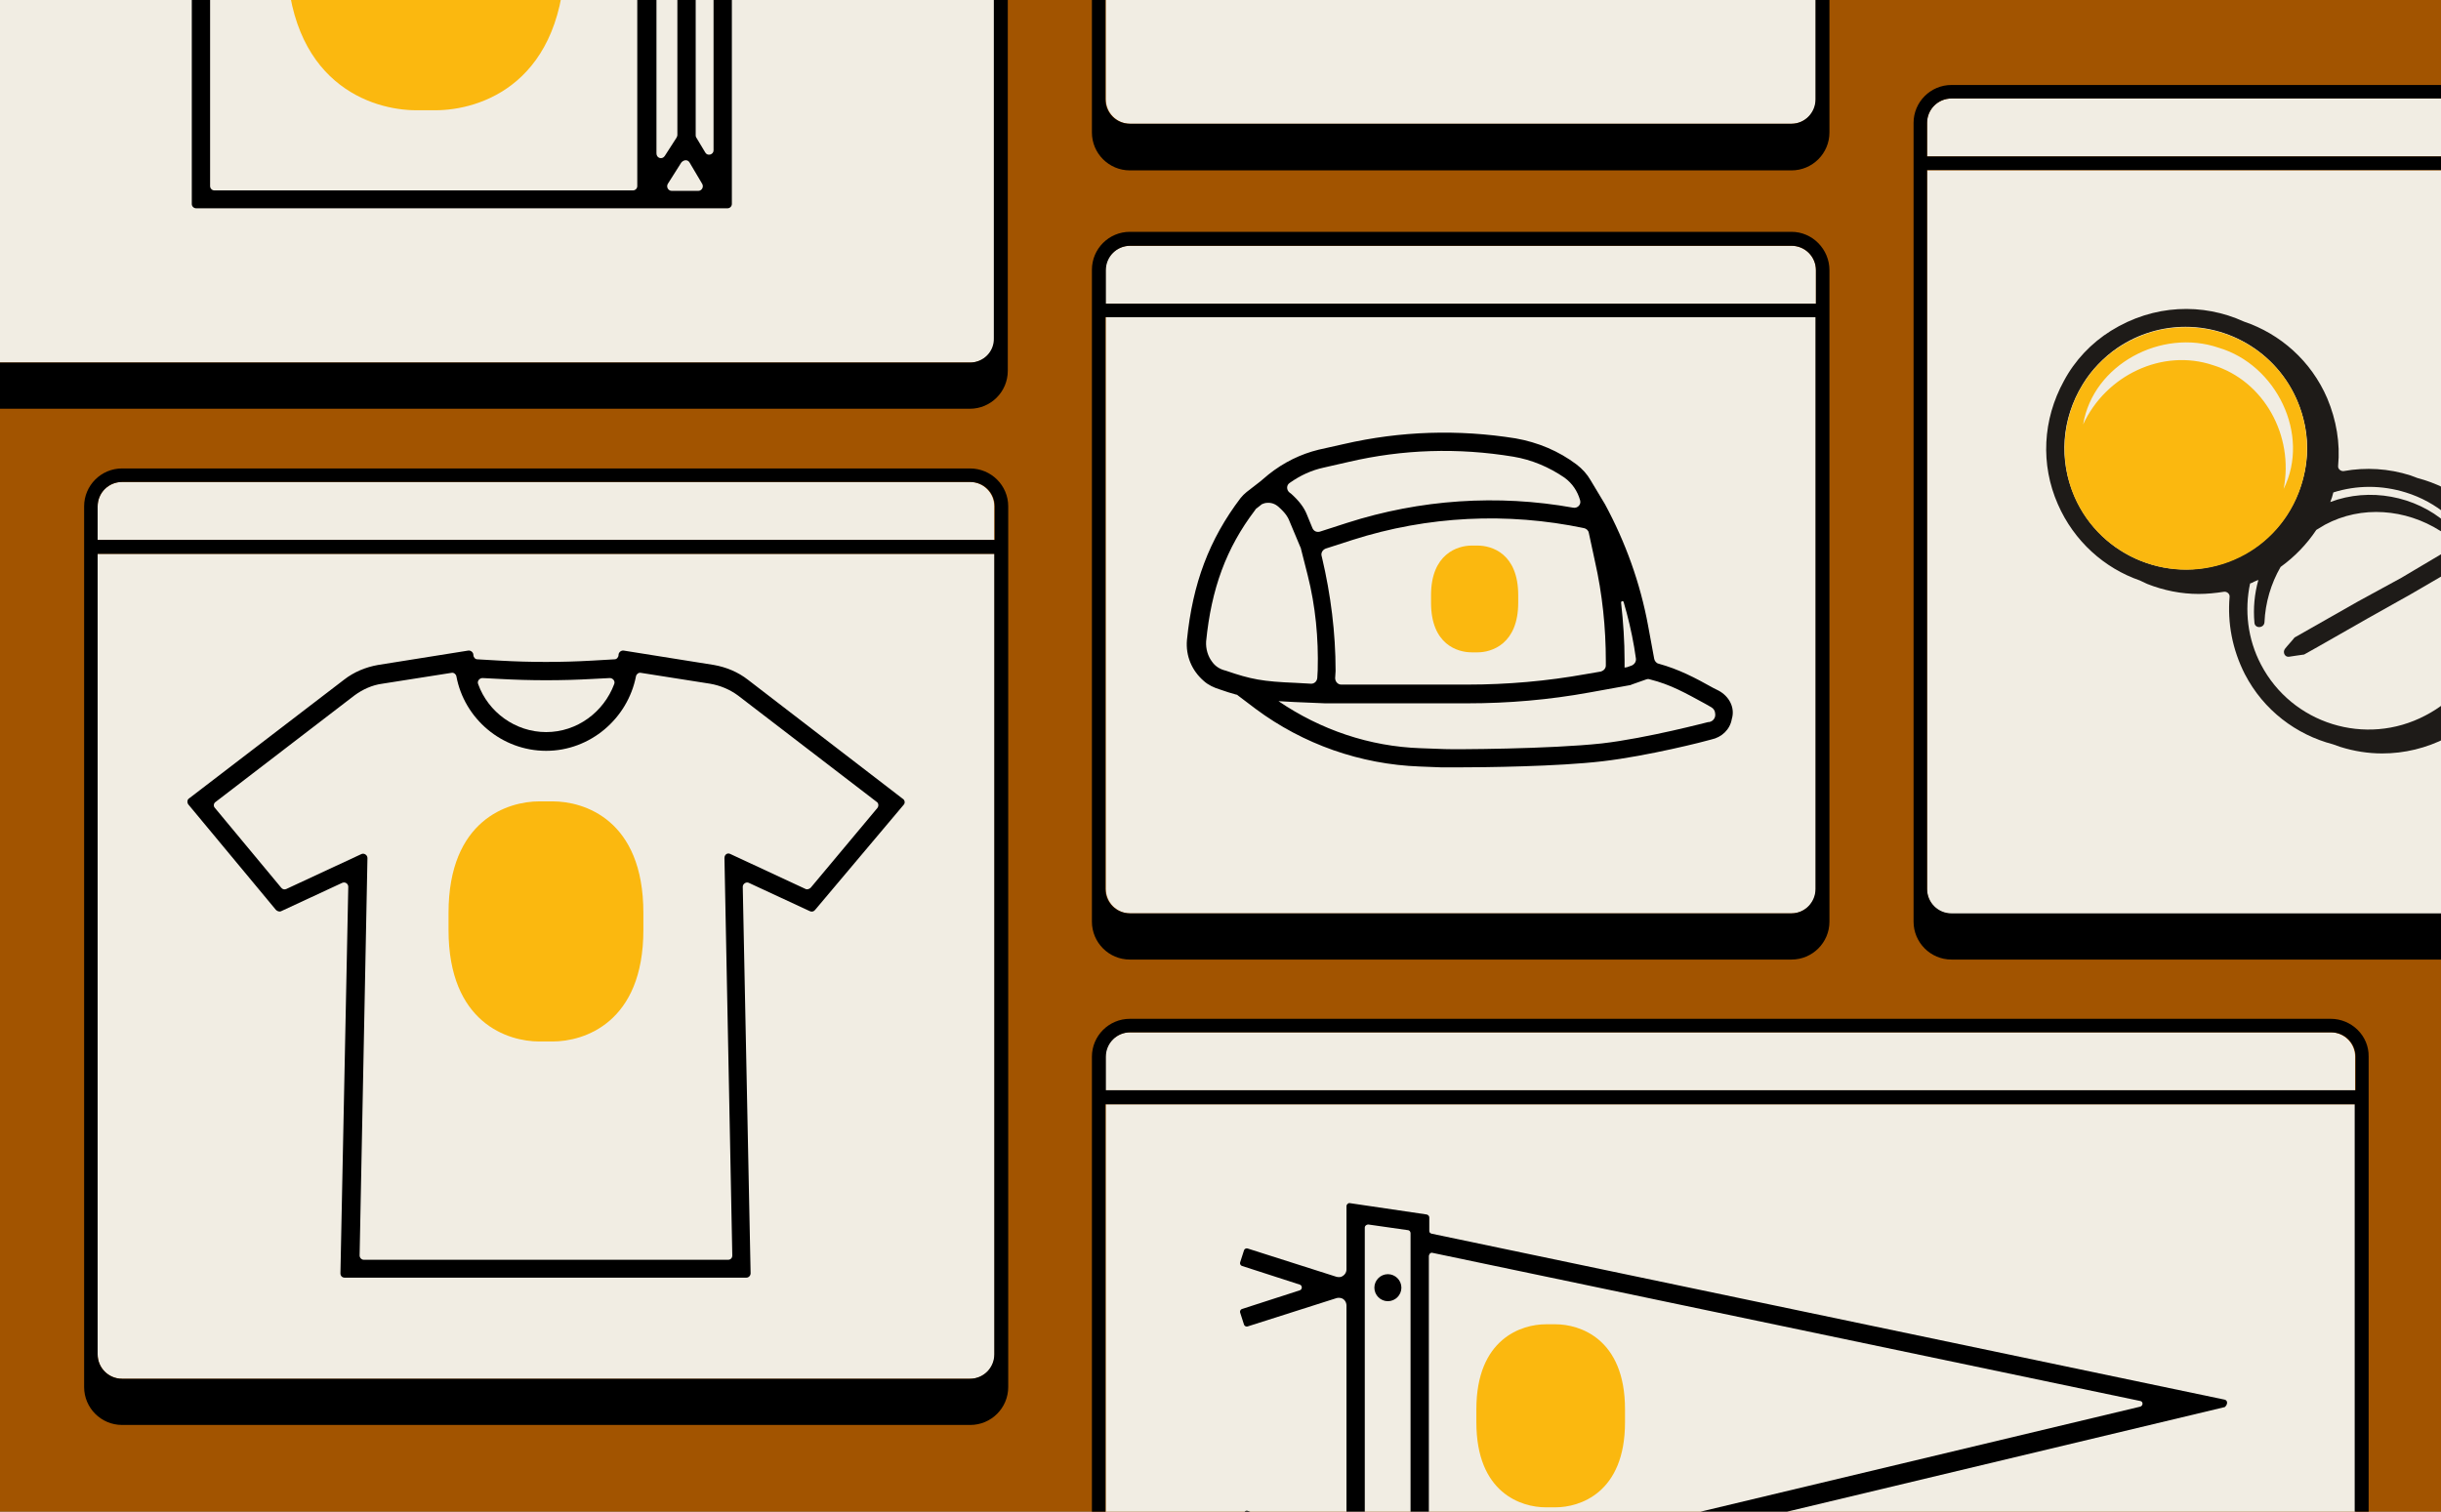 <?xml version="1.0" encoding="utf-8"?>
<!-- Generator: Adobe Illustrator 27.4.1, SVG Export Plug-In . SVG Version: 6.00 Build 0)  -->
<svg version="1.1" id="Layer_1" xmlns="http://www.w3.org/2000/svg" xmlns:xlink="http://www.w3.org/1999/xlink" x="0px" y="0px"
	 viewBox="0 0 560 346.9" style="enable-background:new 0 0 560 346.9;" xml:space="preserve">
<rect x="0" y="0" width="560" height="346.9" fill="#808080" stroke="none"/>
<style type="text/css">
	.st0{clip-path:url(#SVGID_00000073002037263362054190000008791328870223807140_);}
	.st1{fill:#A25400;}
	.st2{fill:#F1EDE3;}
	.st3{fill:#FBB80F;}
	.st4{fill:#1E1B18;}
</style>
<g>
	<defs>
		<rect id="SVGID_1_" y="0" width="560" height="346.9"/>
	</defs>
	<clipPath id="SVGID_00000177471709889388564490000014745290591485943476_">
		<use xlink:href="#SVGID_1_"  style="overflow:visible;"/>
	</clipPath>
	<g style="clip-path:url(#SVGID_00000177471709889388564490000014745290591485943476_);">
		<rect y="0" class="st1" width="560" height="346.9"/>
		<path class="st2" d="M416.5-108.4H253.7V22.8c0,3.1,2.5,5.6,5.6,5.6H411c3.1,0,5.6-2.5,5.6-5.6V-108.4z"/>
		<path d="M411-128H259.2c-4.8,0-8.7,3.9-8.7,8.7V30.4c0,4.8,3.9,8.7,8.7,8.7H411c4.8,0,8.7-3.9,8.7-8.7v-149.6
			C419.7-124.1,415.8-128,411-128z M253.7-119.3c0-3.1,2.5-5.6,5.6-5.6H411c3.1,0,5.6,2.5,5.6,5.6v7.7H253.7V-119.3z M411,28.4
			H259.2c-3.1,0-5.6-2.5-5.6-5.6v-131.2h162.9V22.8C416.5,25.9,414,28.4,411,28.4z"/>
		<path class="st2" d="M228.1-149.5H-5.6V77.6c0,3.1,2.5,5.6,5.6,5.6h222.6c3.1,0,5.6-2.5,5.6-5.6V-149.5z"/>
		<path d="M222.5-169.1H-0.1c-4.8,0-8.7,3.9-8.7,8.7V85.1c0,4.8,3.9,8.7,8.7,8.7h222.6c4.8,0,8.7-3.9,8.7-8.7v-245.4
			C231.3-165.1,227.4-169.1,222.5-169.1z M-5.6-160.3c0-3.1,2.5-5.6,5.6-5.6h222.6c3.1,0,5.6,2.5,5.6,5.6v7.7H-5.6V-160.3z
			 M222.5,83.2H-0.1c-3.1,0-5.6-2.5-5.6-5.6v-227.1h233.7V77.6C228.1,80.7,225.6,83.2,222.5,83.2z"/>
		<path class="st3" d="M100-53.5h-4.4c-10.2,0-29.9,6-29.9,36.6v5.6c0,30.6,19.7,36.6,29.8,36.6h4.4c10.2,0,29.8-6,29.8-36.6v-5.6
			C129.9-47.6,110.2-53.5,100-53.5z"/>
		<path d="M155.1-77.2v-21.6c0-16.1-12.5-29.8-28.6-30.5c-5.5-0.2-10.8,1-15.3,3.5c0,0,0,0,0,0c-4.5-2.4-9.8-3.7-15.3-3.5
			c-16.1,0.7-28.6,14.4-28.6,30.5v21.6c0,0.6-0.5,1-1,1H45c-0.6,0-1,0.5-1,1v122c0,0.6,0.5,1,1,1h121.9c0.6,0,1-0.5,1-1v-122
			c0-0.6-0.5-1-1-1h-10.8C155.6-76.2,155.1-76.6,155.1-77.2z M163.7-70.9V34.5c0,1-1.4,1.4-1.9,0.5l-2.1-3.5
			c-0.1-0.2-0.1-0.3-0.1-0.5v-95.1c0-0.6-0.5-1-1-1h-2.2c-0.6,0-1,0.5-1,1v95.1c0,0.2-0.1,0.4-0.2,0.6l-2.7,4.2
			c-0.6,0.9-1.9,0.5-1.9-0.6v-106c0-0.6,0.5-1,1-1h11.1C163.3-71.9,163.7-71.5,163.7-70.9z M48.2-70.9c0-0.6,0.5-1,1-1h96
			c0.6,0,1,0.5,1,1V42.7c0,0.6-0.5,1-1,1h-96c-0.6,0-1-0.5-1-1L48.2-70.9L48.2-70.9z M71.6-99.5c0-13.5,10.5-24.7,23.8-25.6
			c15.1-1,27.4,11.1,27.4,26.2v20.2c0,2-0.5,2.5-1,2.5H72.6c-0.6,0-1-0.5-1-1L71.6-99.5L71.6-99.5z M150.9-76.2h-22.8
			c-0.6,0-1-0.5-1-1v-22.3c0-9.6-4.6-18.2-11.6-23.6c0,0,0-0.1,0-0.1c3.3-1.4,6.8-2,10.6-1.9c13.9,0.4,24.8,12.3,24.8,26.2V-76.2z
			 M158.2,37.3l2.9,4.9c0.4,0.7-0.1,1.6-0.9,1.6h-6.1c-0.8,0-1.3-0.9-0.9-1.6l3.1-4.9C156.9,36.6,157.8,36.6,158.2,37.3L158.2,37.3z
			"/>
		<path class="st2" d="M442.1,35.9H605v-7.7c0-3.1-2.5-5.6-5.6-5.6H447.7c-3.1,0-5.6,2.5-5.6,5.6V35.9z"/>
		<path class="st2" d="M605,39.1H442.1v165c0,3.1,2.5,5.6,5.6,5.6h151.7c3.1,0,5.6-2.5,5.6-5.6V39.1z"/>
		<path d="M599.4,19.5H447.7c-4.8,0-8.7,3.9-8.7,8.7v183.3c0,4.8,3.9,8.7,8.7,8.7h151.7c4.8,0,8.7-3.9,8.7-8.7V28.2
			C608.1,23.4,604.2,19.5,599.4,19.5z M442.1,28.2c0-3.1,2.5-5.6,5.6-5.6h151.7c3.1,0,5.6,2.5,5.6,5.6v7.7H442.1V28.2z M599.4,209.6
			H447.7c-3.1,0-5.6-2.5-5.6-5.6v-165H605v165C605,207.1,602.5,209.6,599.4,209.6L599.4,209.6z"/>
		<path class="st4" d="M574.8,125.8c-4.3-8.3-11.8-13.9-20.2-16.1c-0.5-0.2-1.1-0.4-1.6-0.6c-5-1.6-10.3-1.9-15.3-1
			c-0.7,0.1-1.4-0.5-1.3-1.2c0.5-5.2-0.4-10.5-2.5-15.5c-3.7-8.6-10.8-14.8-19.1-17.6c-9.4-4.3-20.7-4-30.5,2.1
			c-4.5,2.8-8.3,6.8-10.8,11.5c-4.9,8.9-5.4,19.2-1.4,28.3c3.7,8.5,10.7,14.7,18.8,17.5c0.6,0.3,1.1,0.5,1.7,0.8
			c3.8,1.5,7.8,2.3,11.8,2.3c1.9,0,3.9-0.2,5.8-0.5c0.7-0.1,1.4,0.5,1.3,1.2c-0.5,5.9,0.6,12,3.5,17.7c4.3,8.3,11.8,13.9,20.2,16.1
			c0.6,0.2,1.1,0.4,1.7,0.6c3.2,1,6.4,1.5,9.6,1.5c5.1,0,10.1-1.2,14.8-3.6C576.9,160.8,583,141.5,574.8,125.8L574.8,125.8z
			 M518.7,152.5c-3.1-5.9-3.8-12.5-2.5-18.6c0.3-0.1,0.6-0.2,0.9-0.4c0.3-0.1,0.6-0.3,1-0.4c-0.9,3.2-1.2,6.5-0.9,9.8
			c0.1,1.4,2.2,1.3,2.3-0.1c0.2-4.5,1.5-8.9,3.7-12.7c3.2-2.3,6-5.2,8.2-8.5c0.7-0.4,1.3-0.8,2-1.2c8.4-4.5,18.5-3.6,26.4,1.4
			c1.2,0.8,2.4-0.9,1.4-1.8c-7.1-6.2-17.6-8.2-26.6-4.8c0.3-0.7,0.5-1.4,0.7-2.2c5.4-1.7,11.1-1.7,16.6,0
			c7.1,2.2,12.9,7.1,16.3,13.7c3.4,6.6,4.1,14.1,1.9,21.2c-2.2,7.1-7.1,12.9-13.7,16.3C542.7,171.4,525.8,166.1,518.7,152.5
			L518.7,152.5z M475.9,113.9c-3.6-8.3-3-17.7,1.9-25.7c2-3.3,4.8-6.2,8-8.4c4.9-3.3,10.3-4.8,15.6-4.8c12.1,0,23.6,8,27,21
			c1.2,4.5,1.2,9.2,0,13.7c-2.2,8.5-8,15.3-16,18.7C498.4,134.5,482,128,475.9,113.9L475.9,113.9z"/>
		<path class="st4" d="M543.2,141.9l9.8-5.5c1.6-0.9,8-4.7,9.7-5.6c1.3-1.5-0.3-4.3-2.2-3.9c-1.6,1-8,4.7-9.6,5.7L541,138
			c-3.2,1.8-11.6,6.6-14.6,8.3c-0.7,0.9-1.5,1.7-2.2,2.6c-0.6,0.8,0,2,1,1.8c1.1-0.2,2.2-0.3,3.4-0.5
			C531.7,148.5,540,143.7,543.2,141.9L543.2,141.9z"/>
		<path class="st3" d="M512.5,128.5c6.8-2.9,12.1-8.4,14.8-15.3c2.7-6.9,2.6-14.5-0.3-21.3c-4.5-10.5-14.8-16.8-25.6-16.8
			c-3.7,0-7.4,0.7-11,2.3c-6.8,2.9-12.1,8.4-14.8,15.3c-2.7,6.9-2.6,14.5,0.3,21.3C482,128,498.4,134.5,512.5,128.5L512.5,128.5z
			 M523.9,112.2c2.4-12.2-4.5-24.8-16.2-28.4c-11.6-3.9-24.6,2.3-29.8,13.6c2.3-13.8,18-22.1,31.1-17.6
			C522.2,83.7,530.1,99.7,523.9,112.2L523.9,112.2z"/>
		<path class="st2" d="M253.7,69.7h162.9V62c0-3.1-2.5-5.6-5.6-5.6H259.2c-3.1,0-5.6,2.5-5.6,5.6V69.7z"/>
		<path class="st2" d="M416.5,72.8H253.7v131.2c0,3.1,2.5,5.6,5.6,5.6H411c3.1,0,5.6-2.5,5.6-5.6V72.8z"/>
		<path d="M411,53.2H259.2c-4.8,0-8.7,3.9-8.7,8.7v149.6c0,4.8,3.9,8.7,8.7,8.7H411c4.8,0,8.7-3.9,8.7-8.7V62
			C419.7,57.2,415.8,53.2,411,53.2z M253.7,62c0-3.1,2.5-5.6,5.6-5.6H411c3.1,0,5.6,2.5,5.6,5.6v7.7H253.7V62z M411,209.6H259.2
			c-3.1,0-5.6-2.5-5.6-5.6V72.8h162.9v131.2C416.5,207.1,414,209.6,411,209.6z"/>
		<path class="st3" d="M337.6,149.7h1.4c3.2,0,9.3-1.9,9.3-11.4v-1.7c0-9.6-6.1-11.4-9.3-11.4h-1.4c-3.2,0-9.3,1.9-9.3,11.4v1.7
			C328.3,147.9,334.4,149.7,337.6,149.7z"/>
		<path d="M394.3,158.5l-1.2-0.6c-4.3-2.4-7.9-4.3-12.6-5.6c-0.5-0.1-0.9-0.6-1-1.1l-1.4-7.6c-1.8-9.8-5.2-19.2-9.9-27.9l-3.3-5.5
			c-0.8-1.4-1.9-2.6-3.2-3.6c-4.1-3.1-8.9-5.1-14-6c-13.1-2.1-26.4-1.7-39.4,1.3l-5.8,1.3c-4.1,1-8,2.9-11.5,5.7l-1.9,1.6l-3.1,2.4
			c-0.5,0.4-1,0.9-1.4,1.4c-7.2,9.5-11,19.6-12.3,32.6c-0.3,3.6,1.1,7,3.9,9.4c1,0.9,2.3,1.5,3.6,1.9c1.4,0.5,2.7,0.9,3.8,1.2
			c0.2,0,0.3,0.1,0.4,0.2l4.1,3.1c10.9,8.1,24,12.7,37.6,13.2l5.1,0.2c0.4,0,1.4,0,3,0c6.9,0,23.6-0.2,33.8-1.4
			c10.4-1.2,23.7-4.6,25-5c2.4-0.5,4.3-2.3,4.7-4.7C398.1,162.4,396.7,159.8,394.3,158.5z M375.3,151.1c0.1,0.7-0.3,1.3-0.9,1.6
			l-1.1,0.4l-0.6,0.1v-1.6c0-4.4-0.3-8.9-0.8-13.3c0-0.4,0.5-0.5,0.6-0.1c1,3.4,1.8,6.8,2.4,10.3L375.3,151.1L375.3,151.1z
			 M303.3,128l-0.1-0.4c-0.2-0.7,0.2-1.4,0.9-1.7l6.2-2c17.2-5.5,35.5-6.4,53.1-2.7c0.5,0.1,1,0.5,1.1,1.1l1.4,6.5
			c1.7,7.5,2.5,15.2,2.5,22.9v1c0,0.7-0.5,1.2-1.1,1.4l-3.5,0.6c-8.9,1.6-18,2.4-27.1,2.4h-29c-0.8,0-1.4-0.7-1.4-1.5l0.1-1.6v-0.1
			C306.4,145.2,305.3,136.5,303.3,128L303.3,128z M303.7,107.3l5.7-1.3c12.4-2.9,25.1-3.3,37.8-1.2c4.2,0.7,8.2,2.4,11.7,4.8
			c1.8,1.3,3,3.1,3.6,5.2c0.3,1-0.6,1.9-1.6,1.7c-17.3-3.1-35.1-1.9-51.9,3.5l-6.2,2c-0.7,0.2-1.4-0.1-1.7-0.8l-1.4-3.4
			c-0.6-1.4-1.7-2.9-3.5-4.5c-0.1-0.1-0.3-0.2-0.4-0.3c-0.7-0.6-0.7-1.7,0.1-2.2C298.3,109.1,300.9,107.9,303.7,107.3L303.7,107.3z
			 M278.1,151.9c-1-1.3-1.5-3-1.4-4.7c1.2-12.1,4.6-21.4,11.2-30.1l0.2-0.3l1.4-1.1c0.3-0.1,0.7-0.3,1.1-0.3c1-0.1,1.9,0.2,2.7,0.9
			c1.7,1.5,2.2,2.5,2.4,3l2.6,6.2l0.1,0.2l1.6,6.3c1.8,7.1,2.5,14.5,2.3,21.8l-0.1,1.8c-0.1,0.8-0.7,1.3-1.4,1.3l-3.6-0.2
			c-7.5-0.3-10.2-0.8-16-2.8C279.9,153.6,278.8,152.9,278.1,151.9L278.1,151.9z M393.5,164.2c0,0.3-0.3,1.3-1.4,1.5l-0.2,0
			c-0.1,0-14,3.7-24.4,4.9c-11.9,1.3-34.1,1.4-36.1,1.3l-5.5-0.2c-11.7-0.4-22.9-4.2-32.6-10.8c1.1,0.1,2.3,0.1,3.6,0.2l7.1,0.3
			h32.6c9.4,0,18.8-0.8,28.1-2.5l9.4-1.7l0.2-0.1l3.4-1.2c0.3-0.1,0.5-0.1,0.8,0c4.8,1.2,8.1,3.1,12.7,5.6l1.4,0.8
			C393.6,162.9,393.5,163.9,393.5,164.2L393.5,164.2z"/>
		<path class="st2" d="M228.1,127.1H22.4v183.7c0,3.1,2.5,5.6,5.6,5.6h194.6c3.1,0,5.6-2.5,5.6-5.6V127.1z"/>
		<path class="st2" d="M22.4,123.9h205.7v-7.7c0-3.1-2.5-5.6-5.6-5.6H28c-3.1,0-5.6,2.5-5.6,5.6V123.9z"/>
		<path d="M222.5,107.5H28c-4.8,0-8.7,3.9-8.7,8.7v202.1c0,4.8,3.9,8.7,8.7,8.7h194.6c4.8,0,8.7-3.9,8.7-8.7V116.2
			C231.3,111.4,227.4,107.5,222.5,107.5z M22.4,116.2c0-3.1,2.5-5.6,5.6-5.6h194.6c3.1,0,5.6,2.5,5.6,5.6v7.7H22.4V116.2z
			 M222.5,316.4H28c-3.1,0-5.6-2.5-5.6-5.6V127.1h205.7v183.7C228.1,313.9,225.6,316.4,222.5,316.4z"/>
		<path d="M207.3,184.7c0.4-0.4,0.3-1.1-0.2-1.4L171.6,156c-2.3-1.8-5-2.9-7.8-3.4l-20.7-3.3c-0.6-0.1-1.2,0.4-1.2,1
			c0,0.5-0.4,1-0.9,1l-5.2,0.3c-7,0.4-14.1,0.4-21.1,0l-5.2-0.3c-0.5,0-0.9-0.5-0.9-1c0-0.6-0.6-1.1-1.2-1l-20.7,3.3
			c-2.8,0.5-5.5,1.6-7.8,3.4l-35.5,27.2c-0.5,0.3-0.5,1-0.2,1.4l20.1,24.2c0.3,0.3,0.8,0.5,1.2,0.3l14-6.5c0.7-0.3,1.4,0.2,1.4,0.9
			l-1.8,88.7c0,0.6,0.4,1,1,1h92.1c0.6,0,1-0.5,1-1l-1.8-88.7c0-0.7,0.8-1.2,1.4-0.9l14,6.5c0.4,0.2,0.9,0.1,1.2-0.3L207.3,184.7z
			 M166.2,196.9l1.8,91.2c0,0.6-0.4,1-1,1H83.5c-0.6,0-1-0.5-1-1l1.8-91.2c0-0.7-0.8-1.2-1.4-0.9l-17.2,8c-0.4,0.2-0.9,0.1-1.2-0.3
			l-15.2-18.3c-0.4-0.4-0.3-1.1,0.2-1.4l31.8-24.4c1.9-1.4,4.1-2.4,6.4-2.7l15.9-2.5c0.5-0.1,1,0.3,1.1,0.8
			c1.8,9.7,10.4,17.1,20.6,17.1c10.1,0,18.7-7.4,20.6-17.1c0.1-0.5,0.6-0.9,1.1-0.8l15.9,2.5c2.3,0.4,4.5,1.3,6.4,2.7l31.8,24.4
			c0.5,0.3,0.5,1,0.2,1.4L186,203.7c-0.3,0.3-0.8,0.5-1.2,0.3l-17.2-8C166.9,195.6,166.2,196.1,166.2,196.9L166.2,196.9z
			 M139.9,155.6c0.7,0,1.3,0.7,1,1.4c-2.4,6.4-8.5,11-15.6,11c-7.1,0-13.3-4.6-15.6-11c-0.3-0.7,0.3-1.4,1-1.4l3.9,0.2
			c3.6,0.2,7.1,0.3,10.7,0.3s7.2-0.1,10.7-0.3L139.9,155.6z"/>
		<path class="st3" d="M126.8,183.9h-3.1c-7.1,0-20.8,4.2-20.8,25.6v3.9c0,21.4,13.7,25.6,20.8,25.6h3.1c7.1,0,20.8-4.2,20.8-25.6
			v-3.9C147.6,188,133.9,183.9,126.8,183.9L126.8,183.9z"/>
		<path class="st2" d="M540.3,253.4H253.7v133.1c0,3.1,2.5,5.6,5.6,5.6h275.5c3.1,0,5.6-2.5,5.6-5.6V253.4z"/>
		<path class="st2" d="M253.7,250.2h286.6v-7.7c0-3.1-2.5-5.6-5.6-5.6H259.2c-3.1,0-5.6,2.5-5.6,5.6V250.2z"/>
		<path d="M534.7,233.8H259.2c-4.8,0-8.7,3.9-8.7,8.7V394c0,4.8,3.9,8.7,8.7,8.7h275.5c4.8,0,8.7-3.9,8.7-8.7V242.5
			C543.5,237.7,539.5,233.8,534.7,233.8z M253.7,242.5c0-3.1,2.5-5.6,5.6-5.6h275.5c3.1,0,5.6,2.5,5.6,5.6v7.7H253.7V242.5z
			 M534.7,392H259.2c-3.1,0-5.6-2.5-5.6-5.6V253.4h286.6v133.1C540.3,389.5,537.8,392,534.7,392z"/>
		<path d="M510.4,321.2l-182-38.1c-0.3-0.1-0.5-0.3-0.5-0.6v-3.1c0-0.3-0.2-0.6-0.6-0.7l-17.6-2.6c-0.4-0.1-0.8,0.3-0.8,0.7v14.5
			c0,0.8-0.5,1.4-1.2,1.7c-0.3,0.1-0.7,0.1-1.1,0l-20.4-6.5c-0.3-0.1-0.7,0.1-0.8,0.4l-0.9,2.8c-0.1,0.3,0.1,0.7,0.4,0.8l13.3,4.3
			c0.6,0.2,0.6,1.1,0,1.3l-13.3,4.3c-0.3,0.1-0.5,0.5-0.4,0.8l0.9,2.8c0.1,0.3,0.5,0.5,0.8,0.4l20.4-6.5c0.3-0.1,0.7-0.1,1.1,0
			c0.7,0.2,1.2,0.9,1.2,1.7v51.9c0,0.8-0.5,1.4-1.2,1.7c-0.3,0.1-0.7,0.1-1.1,0l-20.4-6.5c-0.3-0.1-0.7,0.1-0.8,0.4l-0.9,2.8
			c-0.1,0.3,0.1,0.7,0.4,0.8l13.3,4.3c0.6,0.2,0.6,1.1,0,1.3l-13.3,4.3c-0.3,0.1-0.5,0.5-0.4,0.8l0.9,2.8c0.1,0.3,0.5,0.5,0.8,0.4
			l20.4-6.5c0.3-0.1,0.7-0.1,1.1,0c0.7,0.2,1.2,0.9,1.2,1.7v13.5c0,0.4,0.4,0.7,0.8,0.7l17.6-2.6c0.3,0,0.6-0.3,0.6-0.7v-3.7
			c0-0.3,0.2-0.6,0.5-0.6l182-43.5C511.1,322.3,511.1,321.4,510.4,321.2L510.4,321.2z M313.9,368.7c-0.4,0.1-0.8-0.3-0.8-0.7v-86.3
			c0-0.4,0.4-0.7,0.8-0.7l9.1,1.3c0.3,0,0.6,0.3,0.6,0.7v83.7c0,0.3-0.2,0.6-0.6,0.7L313.9,368.7z M328.6,287.5l162.4,34
			c0.7,0.1,0.7,1.1,0,1.3l-162.4,38.8c-0.4,0.1-0.8-0.2-0.8-0.6v-72.8C327.9,287.7,328.2,287.4,328.6,287.5z"/>
		<path class="st3" d="M356.9,303.9h-2.3c-5.4,0-15.9,3.2-15.9,19.5v3c0,16.3,10.4,19.5,15.9,19.5h2.3c5.4,0,15.9-3.2,15.9-19.5v-3
			C372.8,307.1,362.3,303.9,356.9,303.9L356.9,303.9z"/>
		<path d="M318.4,298.6c1.7,0,3.1-1.4,3.1-3.1c0-1.7-1.4-3.1-3.1-3.1c-1.7,0-3.1,1.4-3.1,3.1C315.3,297.2,316.7,298.6,318.4,298.6z"
			/>
	</g>
</g>
</svg>
